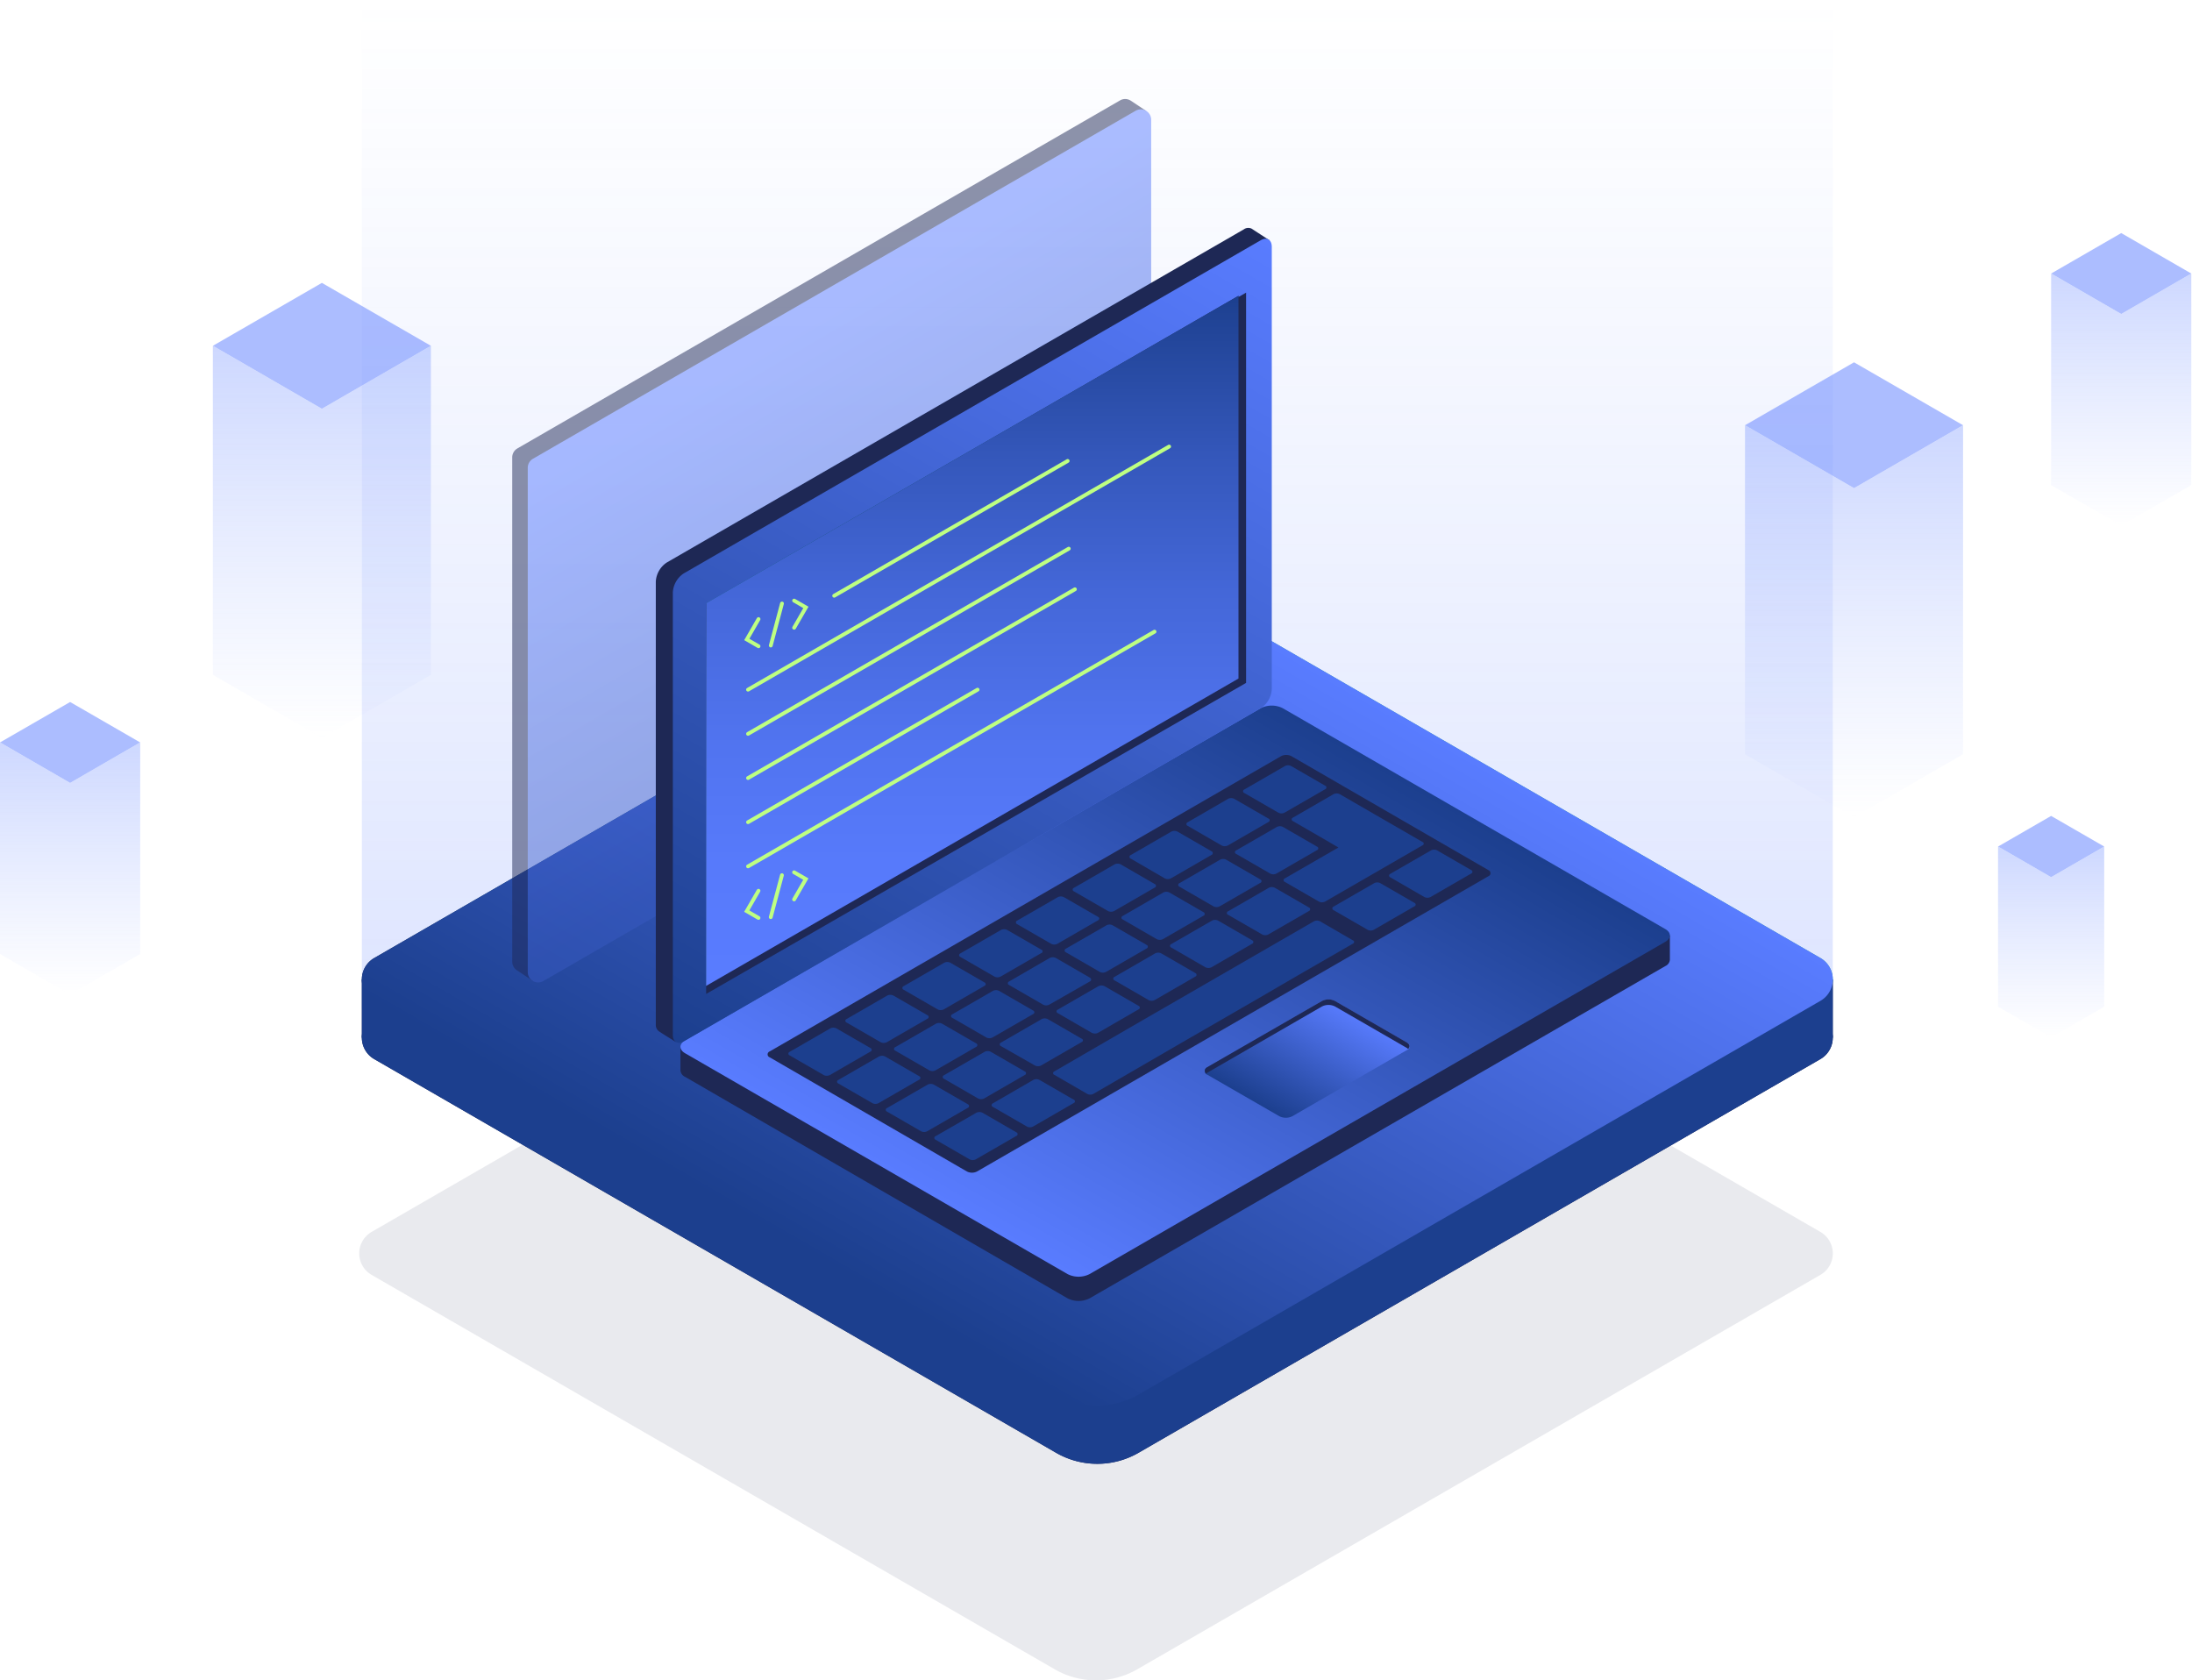 <svg id="Layer_1" data-name="Layer 1" xmlns="http://www.w3.org/2000/svg" xmlns:xlink="http://www.w3.org/1999/xlink" viewBox="0 0 574 440"><defs><style>.cls-1,.cls-10{fill:#1e2855;}.cls-1{isolation:isolate;opacity:0.1;}.cls-2{opacity:0.5;}.cls-3{fill:#597cff;}.cls-4,.cls-5,.cls-6,.cls-7,.cls-8{opacity:0.6;}.cls-4{fill:url(#linear-gradient);}.cls-5{fill:url(#linear-gradient-2);}.cls-6{fill:url(#linear-gradient-3);}.cls-7{fill:url(#linear-gradient-4);}.cls-8{fill:url(#linear-gradient-5);}.cls-9{opacity:0.2;fill:url(#linear-gradient-6);}.cls-11{fill:url(#linear-gradient-7);}.cls-12{fill:#1c3f8e;}.cls-13{fill:url(#linear-gradient-8);}.cls-14{fill:url(#linear-gradient-9);}.cls-15{fill:url(#linear-gradient-10);}.cls-16{fill:url(#linear-gradient-11);}.cls-17{fill:url(#linear-gradient-12);}.cls-18{fill:url(#linear-gradient-13);}.cls-19{fill:url(#linear-gradient-14);}.cls-20{fill:none;stroke:#beff82;stroke-linecap:round;stroke-miterlimit:10;}</style><linearGradient id="linear-gradient" x1="84.29" y1="248.81" x2="84.29" y2="351.45" gradientTransform="matrix(1, 0, 0, -1, 0, 442)" gradientUnits="userSpaceOnUse"><stop offset="0" stop-color="#7292fc" stop-opacity="0"/><stop offset="1" stop-color="#597cff"/></linearGradient><linearGradient id="linear-gradient-2" x1="485.5" y1="228.02" x2="485.5" y2="330.65" xlink:href="#linear-gradient"/><linearGradient id="linear-gradient-3" x1="555.46" y1="304.39" x2="555.46" y2="370.38" xlink:href="#linear-gradient"/><linearGradient id="linear-gradient-4" x1="537.11" y1="170.37" x2="537.11" y2="220.33" xlink:href="#linear-gradient"/><linearGradient id="linear-gradient-5" x1="18.35" y1="181.6" x2="18.35" y2="247.59" xlink:href="#linear-gradient"/><linearGradient id="linear-gradient-6" x1="287.35" y1="442" x2="287.35" y2="177.91" xlink:href="#linear-gradient"/><linearGradient id="linear-gradient-7" x1="337.12" y1="271.73" x2="237.58" y2="99.33" gradientTransform="matrix(1, 0, 0, -1, 0, 442)" gradientUnits="userSpaceOnUse"><stop offset="0" stop-color="#30a89e"/><stop offset="0" stop-color="#32aaa0"/><stop offset="0.5" stop-color="#056473"/><stop offset="1" stop-color="#1e2855"/></linearGradient><linearGradient id="linear-gradient-8" x1="337.12" y1="271.73" x2="237.58" y2="99.33" gradientTransform="matrix(1, 0, 0, -1, 0, 442)" gradientUnits="userSpaceOnUse"><stop offset="0" stop-color="#597cff"/><stop offset="1" stop-color="#1c3f8e"/></linearGradient><linearGradient id="linear-gradient-9" x1="219.82" y1="-20.71" x2="219.82" y2="106.04" gradientTransform="matrix(1, -0.58, 0, -1, 0, 313.91)" gradientUnits="userSpaceOnUse"><stop offset="0" stop-color="#3859c1"/><stop offset="1" stop-color="#597cff"/></linearGradient><linearGradient id="linear-gradient-10" x1="268.6" y1="114.68" x2="346.86" y2="250.23" xlink:href="#linear-gradient-8"/><linearGradient id="linear-gradient-11" x1="319.51" y1="386.61" x2="189.71" y2="161.77" xlink:href="#linear-gradient-8"/><linearGradient id="linear-gradient-12" x1="254.61" y1="183.84" x2="254.61" y2="364.54" xlink:href="#linear-gradient-7"/><linearGradient id="linear-gradient-13" x1="254.61" y1="183.84" x2="254.61" y2="364.54" gradientTransform="matrix(1, 0, 0, -1, 0, 442)" gradientUnits="userSpaceOnUse"><stop offset="0" stop-color="#597cff"/><stop offset="0.18" stop-color="#577afb"/><stop offset="0.37" stop-color="#5073ee"/><stop offset="0.57" stop-color="#4467d8"/><stop offset="0.77" stop-color="#3457ba"/><stop offset="0.98" stop-color="#1f4293"/><stop offset="1" stop-color="#1c3f8e"/></linearGradient><linearGradient id="linear-gradient-14" x1="350.66" y1="179.3" x2="333.95" y2="150.35" xlink:href="#linear-gradient-8"/></defs><path class="cls-1" d="M476.69,333.83,297.82,437.1a21.62,21.62,0,0,1-21.64,0L97.31,333.83a6.5,6.5,0,0,1,0-11.25L276.18,219.32a21.62,21.62,0,0,1,21.64,0L476.69,322.58a6.49,6.49,0,0,1,0,11.25Z"/><g class="cls-2"><polygon class="cls-3" points="55.74 90.55 84.29 107.04 112.84 90.55 84.29 74.07 55.74 90.55"/><polygon class="cls-4" points="84.29 107.04 55.74 90.55 55.74 176.71 84.29 193.19 112.84 176.71 112.84 90.55 84.29 107.04"/></g><g class="cls-2"><polygon class="cls-3" points="456.95 111.35 485.5 127.83 514.05 111.35 485.5 94.87 456.95 111.35"/><polygon class="cls-5" points="485.5 127.83 456.95 111.35 456.95 197.5 485.5 213.98 514.05 197.5 514.05 111.35 485.5 127.83"/></g><g class="cls-2"><polygon class="cls-3" points="537.11 71.63 555.47 82.22 573.82 71.63 555.47 61.03 537.11 71.63"/><polygon class="cls-6" points="555.47 82.22 537.11 71.63 537.11 127.02 555.47 137.61 573.82 127.02 573.82 71.63 555.47 82.22"/></g><g class="cls-2"><polygon class="cls-3" points="523.21 221.67 537.11 229.69 551.01 221.67 537.11 213.65 523.21 221.67"/><polygon class="cls-7" points="537.11 229.69 523.21 221.67 523.21 263.61 537.11 271.63 551.01 263.61 551.01 221.67 537.11 229.69"/></g><g class="cls-2"><polygon class="cls-3" points="0 194.41 18.36 205.01 36.71 194.41 18.36 183.82 0 194.41"/><polygon class="cls-8" points="18.36 205.01 0 194.41 0 249.81 18.36 260.4 36.71 249.81 36.71 194.41 18.36 205.01"/></g><rect class="cls-9" x="94.76" width="385.17" height="264.09"/><rect class="cls-10" x="416.61" y="256.47" width="63.32" height="15.25"/><rect class="cls-10" x="94.76" y="256.47" width="63.32" height="15.25"/><path class="cls-10" d="M476.69,277.33,298.15,380.41a21.61,21.61,0,0,1-21.61,0L98,277.33a6.48,6.48,0,0,1,0-11.23l186.1-107.44a6.47,6.47,0,0,1,6.48,0L476.69,266.1a6.48,6.48,0,0,1,0,11.23Z"/><path class="cls-11" d="M476.69,262.08,298.15,365.16a21.56,21.56,0,0,1-21.61,0L98,262.08a6.47,6.47,0,0,1,0-11.22L276.55,147.78a21.61,21.61,0,0,1,21.61,0L476.69,250.85a6.48,6.48,0,0,1,2.38,8.86A6.37,6.37,0,0,1,476.69,262.08Z"/><rect class="cls-12" x="416.61" y="256.47" width="63.32" height="15.25"/><rect class="cls-12" x="94.76" y="256.47" width="63.32" height="15.25"/><path class="cls-12" d="M476.69,277.33,298.15,380.41a21.61,21.61,0,0,1-21.61,0L98,277.33a6.48,6.48,0,0,1,0-11.23l186.1-107.44a6.47,6.47,0,0,1,6.48,0L476.69,266.1a6.48,6.48,0,0,1,0,11.23Z"/><path class="cls-13" d="M476.69,262.08,298.15,365.16a21.56,21.56,0,0,1-21.61,0L98,262.08a6.47,6.47,0,0,1,0-11.22L276.55,147.78a21.61,21.61,0,0,1,21.61,0L476.69,250.85a6.48,6.48,0,0,1,2.38,8.86A6.37,6.37,0,0,1,476.69,262.08Z"/><g class="cls-2"><path class="cls-10" d="M300.15,29.05l-3.93-2.62-.1-.07L296,26.3h0a2.65,2.65,0,0,0-2.72,0L135.49,117.42a2.71,2.71,0,0,0-1.36,2.34V251.83a2.69,2.69,0,0,0,1.21,2.24h0l4.3,2.85,1-3.87-.21-.16L296,163.05a2.68,2.68,0,0,0,1.35-2.34V31.81l.72.5Z"/><path class="cls-14" d="M138.2,254.54V122.48a2.71,2.71,0,0,1,1.36-2.35L297.38,29a2.72,2.72,0,0,1,4.07,2.35V163.42a2.72,2.72,0,0,1-1.36,2.35L142.27,256.89a2.72,2.72,0,0,1-3.71-1A2.78,2.78,0,0,1,138.2,254.54Z"/></g><path class="cls-10" d="M335.91,196.61a6.38,6.38,0,0,0-5.77,0L178.19,274.23v6.07a2,2,0,0,0,1.2,1.67l100.16,58a6.4,6.4,0,0,0,5.78,0l150.75-87a2,2,0,0,0,1.2-1.67v-6.33Z"/><path class="cls-15" d="M436.08,243.28,335.91,185.45a6.38,6.38,0,0,0-5.77,0l-150.75,87c-1.6.92-1.6,2.41,0,3.34l100.16,57.83a6.38,6.38,0,0,0,5.77,0l150.75-87C437.67,245.69,437.67,244.2,436.08,243.28Z"/><path class="cls-10" d="M325.69,60.07,174.63,147.28a6.41,6.41,0,0,0-2.9,5V268.2a2.12,2.12,0,0,0,.71,1.77c.53.4,4.49,2.85,4.49,2.85l145.9-92a6.4,6.4,0,0,0,2.9-5l6.66-112.93s-4.11-2.66-4.61-3A2,2,0,0,0,325.69,60.07Z"/><path class="cls-16" d="M330.14,62.91,179.08,150.13a6.37,6.37,0,0,0-2.89,5V271c0,1.84,1.29,2.59,2.89,1.67l151.06-87.22a6.37,6.37,0,0,0,2.89-5V64.58C333,62.74,331.74,62,330.14,62.91Z"/><polygon class="cls-17" points="184.91 258.16 324.31 177.68 324.31 77.46 184.91 157.94 184.91 258.16"/><polygon class="cls-10" points="184.91 158.08 326.3 76.63 326.3 178.82 184.91 260.27 184.91 158.08"/><polygon class="cls-18" points="184.91 258.16 324.31 177.68 324.31 77.46 184.91 157.94 184.91 258.16"/><path class="cls-10" d="M389.77,227.85,338.17,198a3,3,0,0,0-2.7,0l-133.9,77.31a.84.84,0,0,0-.52,1.05.8.8,0,0,0,.52.51l51.6,29.87a2.93,2.93,0,0,0,2.7,0l133.9-77.31a.81.81,0,0,0,.5-1A.79.79,0,0,0,389.77,227.85Z"/><path class="cls-12" d="M272.64,248.65l-8.9-5.14a1.84,1.84,0,0,0-1.62,0l-10.63,6.14a.5.5,0,0,0-.31.62.5.5,0,0,0,.31.31l8.91,5.14a1.78,1.78,0,0,0,1.62,0l10.62-6.13A.49.49,0,0,0,273,249,.5.5,0,0,0,272.64,248.65Z"/><path class="cls-12" d="M287.51,240.07l-8.9-5.14a1.78,1.78,0,0,0-1.62,0l-10.63,6.13a.5.5,0,0,0-.3.63.51.51,0,0,0,.3.31l8.9,5.14a1.78,1.78,0,0,0,1.62,0L287.51,241a.5.5,0,0,0,.31-.63A.5.5,0,0,0,287.51,240.07Z"/><path class="cls-12" d="M302.38,231.49l-8.9-5.15a1.84,1.84,0,0,0-1.62,0l-10.63,6.14a.49.49,0,0,0,0,.93l8.9,5.14a1.78,1.78,0,0,0,1.62,0l10.63-6.13a.5.5,0,0,0,.31-.63A.51.51,0,0,0,302.38,231.49Z"/><path class="cls-12" d="M317.24,222.9l-8.9-5.14a1.78,1.78,0,0,0-1.62,0L296.1,223.9a.49.49,0,0,0-.31.62.48.48,0,0,0,.31.31L305,230a1.78,1.78,0,0,0,1.62,0l10.62-6.13a.51.51,0,0,0,.32-.63A.52.52,0,0,0,317.24,222.9Z"/><path class="cls-12" d="M332.11,214.32l-8.9-5.14a1.78,1.78,0,0,0-1.62,0L311,215.31a.5.5,0,0,0-.29.64.48.48,0,0,0,.29.3l8.9,5.14a1.84,1.84,0,0,0,1.62,0l10.63-6.14a.51.51,0,0,0,.31-.62A.49.49,0,0,0,332.11,214.32Z"/><path class="cls-12" d="M347,205.73l-8.9-5.14a1.78,1.78,0,0,0-1.62,0l-10.63,6.14a.49.49,0,0,0-.31.62.5.5,0,0,0,.31.31l8.9,5.14a1.78,1.78,0,0,0,1.62,0L347,206.67a.5.5,0,0,0,.31-.63A.5.5,0,0,0,347,205.73Z"/><path class="cls-12" d="M257.77,257.24l-8.9-5.14a1.78,1.78,0,0,0-1.62,0l-10.62,6.13a.5.5,0,0,0-.31.63.5.5,0,0,0,.31.31l8.9,5.14a1.76,1.76,0,0,0,1.61,0l10.63-6.14a.49.49,0,0,0,0-.93Z"/><path class="cls-12" d="M298.14,263.38l-8.9-5.14a1.78,1.78,0,0,0-1.62,0L277,264.37a.5.5,0,0,0-.31.63.49.49,0,0,0,.31.3l8.9,5.15a1.84,1.84,0,0,0,1.62,0l10.62-6.14a.5.5,0,0,0,.31-.63A.49.49,0,0,0,298.14,263.38Z"/><path class="cls-12" d="M313,254.79l-8.9-5.14a1.78,1.78,0,0,0-1.62,0l-10.62,6.14a.49.49,0,0,0,0,.93l8.9,5.14a1.78,1.78,0,0,0,1.62,0L313,255.73a.5.5,0,0,0,.3-.63A.48.48,0,0,0,313,254.79Z"/><path class="cls-12" d="M327.88,246.21l-8.9-5.14a1.78,1.78,0,0,0-1.62,0l-10.63,6.13a.5.5,0,0,0-.31.63.47.47,0,0,0,.31.3l8.9,5.15a1.84,1.84,0,0,0,1.62,0l10.62-6.14a.49.49,0,0,0,0-.93Z"/><path class="cls-12" d="M342.75,237.62l-8.9-5.14a1.78,1.78,0,0,0-1.62,0l-10.63,6.14a.49.49,0,0,0-.31.62.5.5,0,0,0,.31.31l8.91,5.14a1.76,1.76,0,0,0,1.61,0l10.63-6.13a.5.5,0,0,0,0-.94Z"/><path class="cls-12" d="M283.27,272l-8.9-5.14a1.76,1.76,0,0,0-1.61,0L262.13,273a.5.5,0,0,0-.31.63.48.48,0,0,0,.31.31L271,279a1.78,1.78,0,0,0,1.62,0l10.62-6.13a.5.5,0,0,0,.31-.63A.48.48,0,0,0,283.27,272Z"/><path class="cls-12" d="M354.28,246.24l-8.63-5a1.74,1.74,0,0,0-1.57,0l-14.43,8.33-10.3,5.95-4.12,2.38-10.3,5.95-4.12,2.37-24.59,14.25-.13.08a.48.48,0,0,0-.3.61.46.46,0,0,0,.3.29l8.63,5a1.74,1.74,0,0,0,1.57,0l.14-.08L311,272.12l4.12-2.37,10.3-5.95,4.12-2.38,10.3-6,14.43-8.32a.48.48,0,0,0,.3-.61A.45.45,0,0,0,354.28,246.24Z"/><path class="cls-12" d="M370.36,236.4l-8.9-5.14a1.76,1.76,0,0,0-1.61,0l-10.63,6.13a.5.5,0,0,0-.31.63.53.53,0,0,0,.31.31l8.91,5.14a1.76,1.76,0,0,0,1.61,0l10.63-6.14a.49.49,0,0,0,0-.93Z"/><path class="cls-12" d="M385.23,227.82l-8.9-5.14a1.78,1.78,0,0,0-1.62,0l-10.63,6.13a.49.49,0,0,0-.3.63.45.45,0,0,0,.3.3l8.9,5.15a1.84,1.84,0,0,0,1.62,0l10.63-6.14a.49.49,0,0,0,.31-.62A.48.48,0,0,0,385.23,227.82Z"/><path class="cls-12" d="M285.39,256l-8.9-5.15a1.84,1.84,0,0,0-1.62,0L264.25,257a.5.5,0,0,0-.31.63.49.49,0,0,0,.31.3l8.9,5.14a1.76,1.76,0,0,0,1.61,0L285.39,257a.49.49,0,0,0,.31-.62A.46.46,0,0,0,285.39,256Z"/><path class="cls-12" d="M300.26,247.43l-8.9-5.14a1.78,1.78,0,0,0-1.62,0l-10.63,6.13a.5.5,0,0,0-.3.63.49.49,0,0,0,.3.31L288,254.5a1.78,1.78,0,0,0,1.62,0l10.62-6.13a.5.5,0,0,0,.31-.63A.5.5,0,0,0,300.26,247.43Z"/><path class="cls-12" d="M315.13,238.85l-8.9-5.14a1.78,1.78,0,0,0-1.62,0L294,239.84a.5.5,0,0,0-.3.63.47.47,0,0,0,.3.3l8.9,5.15a1.84,1.84,0,0,0,1.62,0l10.63-6.14a.5.5,0,0,0,0-.93Z"/><path class="cls-12" d="M330,230.26l-8.9-5.14a1.78,1.78,0,0,0-1.62,0l-10.62,6.14a.49.49,0,0,0,0,.93l8.9,5.14a1.78,1.78,0,0,0,1.62,0L330,231.2a.49.49,0,0,0,.32-.62A.51.51,0,0,0,330,230.26Z"/><path class="cls-12" d="M344.86,221.68l-8.9-5.14a1.76,1.76,0,0,0-1.61,0l-10.63,6.13a.5.5,0,0,0-.31.63.5.5,0,0,0,.31.31l8.9,5.14a1.78,1.78,0,0,0,1.62,0l10.63-6.14a.49.49,0,0,0,0-.93Z"/><path class="cls-12" d="M372.48,220.46l-12.75-7.36-8.9-5.15a1.84,1.84,0,0,0-1.62,0l-10.63,6.14a.49.49,0,0,0,0,.93l8.9,5.14,3,1.76L336.46,230a.5.5,0,0,0-.31.63.53.53,0,0,0,.31.31l8.91,5.14a1.76,1.76,0,0,0,1.61,0l14.87-8.58,7.63-4.41,3-1.73a.49.49,0,0,0,.31-.62A.48.48,0,0,0,372.48,220.46Z"/><path class="cls-12" d="M270.52,264.6l-8.9-5.14a1.76,1.76,0,0,0-1.61,0l-10.63,6.13a.5.5,0,0,0-.31.63.5.5,0,0,0,.31.31l8.9,5.14a1.78,1.78,0,0,0,1.62,0l10.63-6.13a.49.49,0,0,0,.3-.63A.48.48,0,0,0,270.52,264.6Z"/><path class="cls-12" d="M242.85,265.83l-8.9-5.14a1.84,1.84,0,0,0-1.62,0l-10.63,6.14a.5.5,0,0,0-.31.63.51.51,0,0,0,.31.3l8.9,5.14a1.78,1.78,0,0,0,1.62,0l10.62-6.13a.5.5,0,0,0,.32-.62A.52.52,0,0,0,242.85,265.83Z"/><path class="cls-12" d="M268.35,280.56l-8.9-5.14a1.78,1.78,0,0,0-1.62,0l-10.63,6.13a.49.49,0,0,0-.31.62.49.49,0,0,0,.31.32l8.9,5.14a1.84,1.84,0,0,0,1.62,0l10.63-6.14a.5.5,0,0,0,.31-.62A.48.48,0,0,0,268.35,280.56Z"/><path class="cls-12" d="M281.1,287.92l-8.9-5.14a1.78,1.78,0,0,0-1.62,0L260,288.91a.5.5,0,0,0-.31.63.53.53,0,0,0,.31.31l8.91,5.14a1.76,1.76,0,0,0,1.61,0l10.63-6.14a.49.49,0,0,0,0-.93Z"/><path class="cls-12" d="M255.6,273.2l-8.9-5.14a1.78,1.78,0,0,0-1.62,0l-10.63,6.13a.5.5,0,0,0-.31.63.48.48,0,0,0,.31.31l8.9,5.14a1.78,1.78,0,0,0,1.62,0l10.63-6.13a.5.5,0,0,0,.31-.63A.48.48,0,0,0,255.6,273.2Z"/><path class="cls-12" d="M227.93,274.43l-8.9-5.14a1.78,1.78,0,0,0-1.62,0l-10.63,6.14a.49.49,0,0,0-.31.62.5.5,0,0,0,.31.31l8.91,5.14a1.78,1.78,0,0,0,1.62,0l10.62-6.13a.5.5,0,0,0,.31-.63A.5.5,0,0,0,227.93,274.43Z"/><path class="cls-12" d="M253.43,289.15l-8.9-5.14a1.84,1.84,0,0,0-1.62,0l-10.63,6.14a.49.49,0,0,0-.31.62.5.5,0,0,0,.31.31l8.9,5.14a1.78,1.78,0,0,0,1.62,0l10.63-6.13a.5.5,0,0,0,.31-.63A.53.53,0,0,0,253.43,289.15Z"/><path class="cls-12" d="M266.18,296.52l-8.9-5.14a1.78,1.78,0,0,0-1.62,0L245,297.51a.5.5,0,0,0-.31.63.49.49,0,0,0,.31.3l8.9,5.14a1.78,1.78,0,0,0,1.62,0l10.62-6.13a.49.49,0,0,0,.31-.62A.46.46,0,0,0,266.18,296.52Z"/><path class="cls-12" d="M240.68,281.79l-8.9-5.14a1.78,1.78,0,0,0-1.62,0l-10.63,6.14a.5.5,0,0,0-.31.62.5.5,0,0,0,.31.31l8.91,5.14a1.78,1.78,0,0,0,1.62,0l10.62-6.13a.5.5,0,0,0,.31-.63A.5.5,0,0,0,240.68,281.79Z"/><path class="cls-19" d="M368.42,273l-18.83-10.87a3.75,3.75,0,0,0-3.42,0l-30,17.32a1.05,1.05,0,0,0-.65,1.33,1,1,0,0,0,.65.65L335,292.28a3.83,3.83,0,0,0,3.43,0l30-17.33a1,1,0,0,0,.65-1.32A1,1,0,0,0,368.42,273Z"/><path class="cls-10" d="M315.86,281.14a1.53,1.53,0,0,1,.31-.26l30-17.33a3.81,3.81,0,0,1,3.42,0l18.83,10.87a1.93,1.93,0,0,1,.3.27c.58-.54.5-1.25-.3-1.71l-18.83-10.87a3.75,3.75,0,0,0-3.42,0l-30,17.32C315.36,279.9,315.29,280.61,315.86,281.14Z"/><polyline class="cls-20" points="198.62 240.36 195.55 238.58 198.62 233.25"/><polyline class="cls-20" points="207.94 228.41 211.02 230.19 207.94 235.52"/><line class="cls-20" x1="204.76" y1="229.17" x2="201.83" y2="240.16"/><line class="cls-20" x1="218.44" y1="156" x2="279.58" y2="120.7"/><line class="cls-20" x1="195.88" y1="180.59" x2="306.15" y2="116.93"/><line class="cls-20" x1="195.88" y1="192.16" x2="279.87" y2="143.67"/><line class="cls-20" x1="195.88" y1="203.73" x2="281.48" y2="154.31"/><line class="cls-20" x1="195.88" y1="215.29" x2="255.99" y2="180.59"/><line class="cls-20" x1="195.88" y1="226.86" x2="302.33" y2="165.4"/><polyline class="cls-20" points="198.63 169.22 195.56 167.44 198.63 162.11"/><polyline class="cls-20" points="207.95 157.27 211.03 159.05 207.95 164.38"/><line class="cls-20" x1="204.77" y1="158.03" x2="201.84" y2="169.03"/></svg>